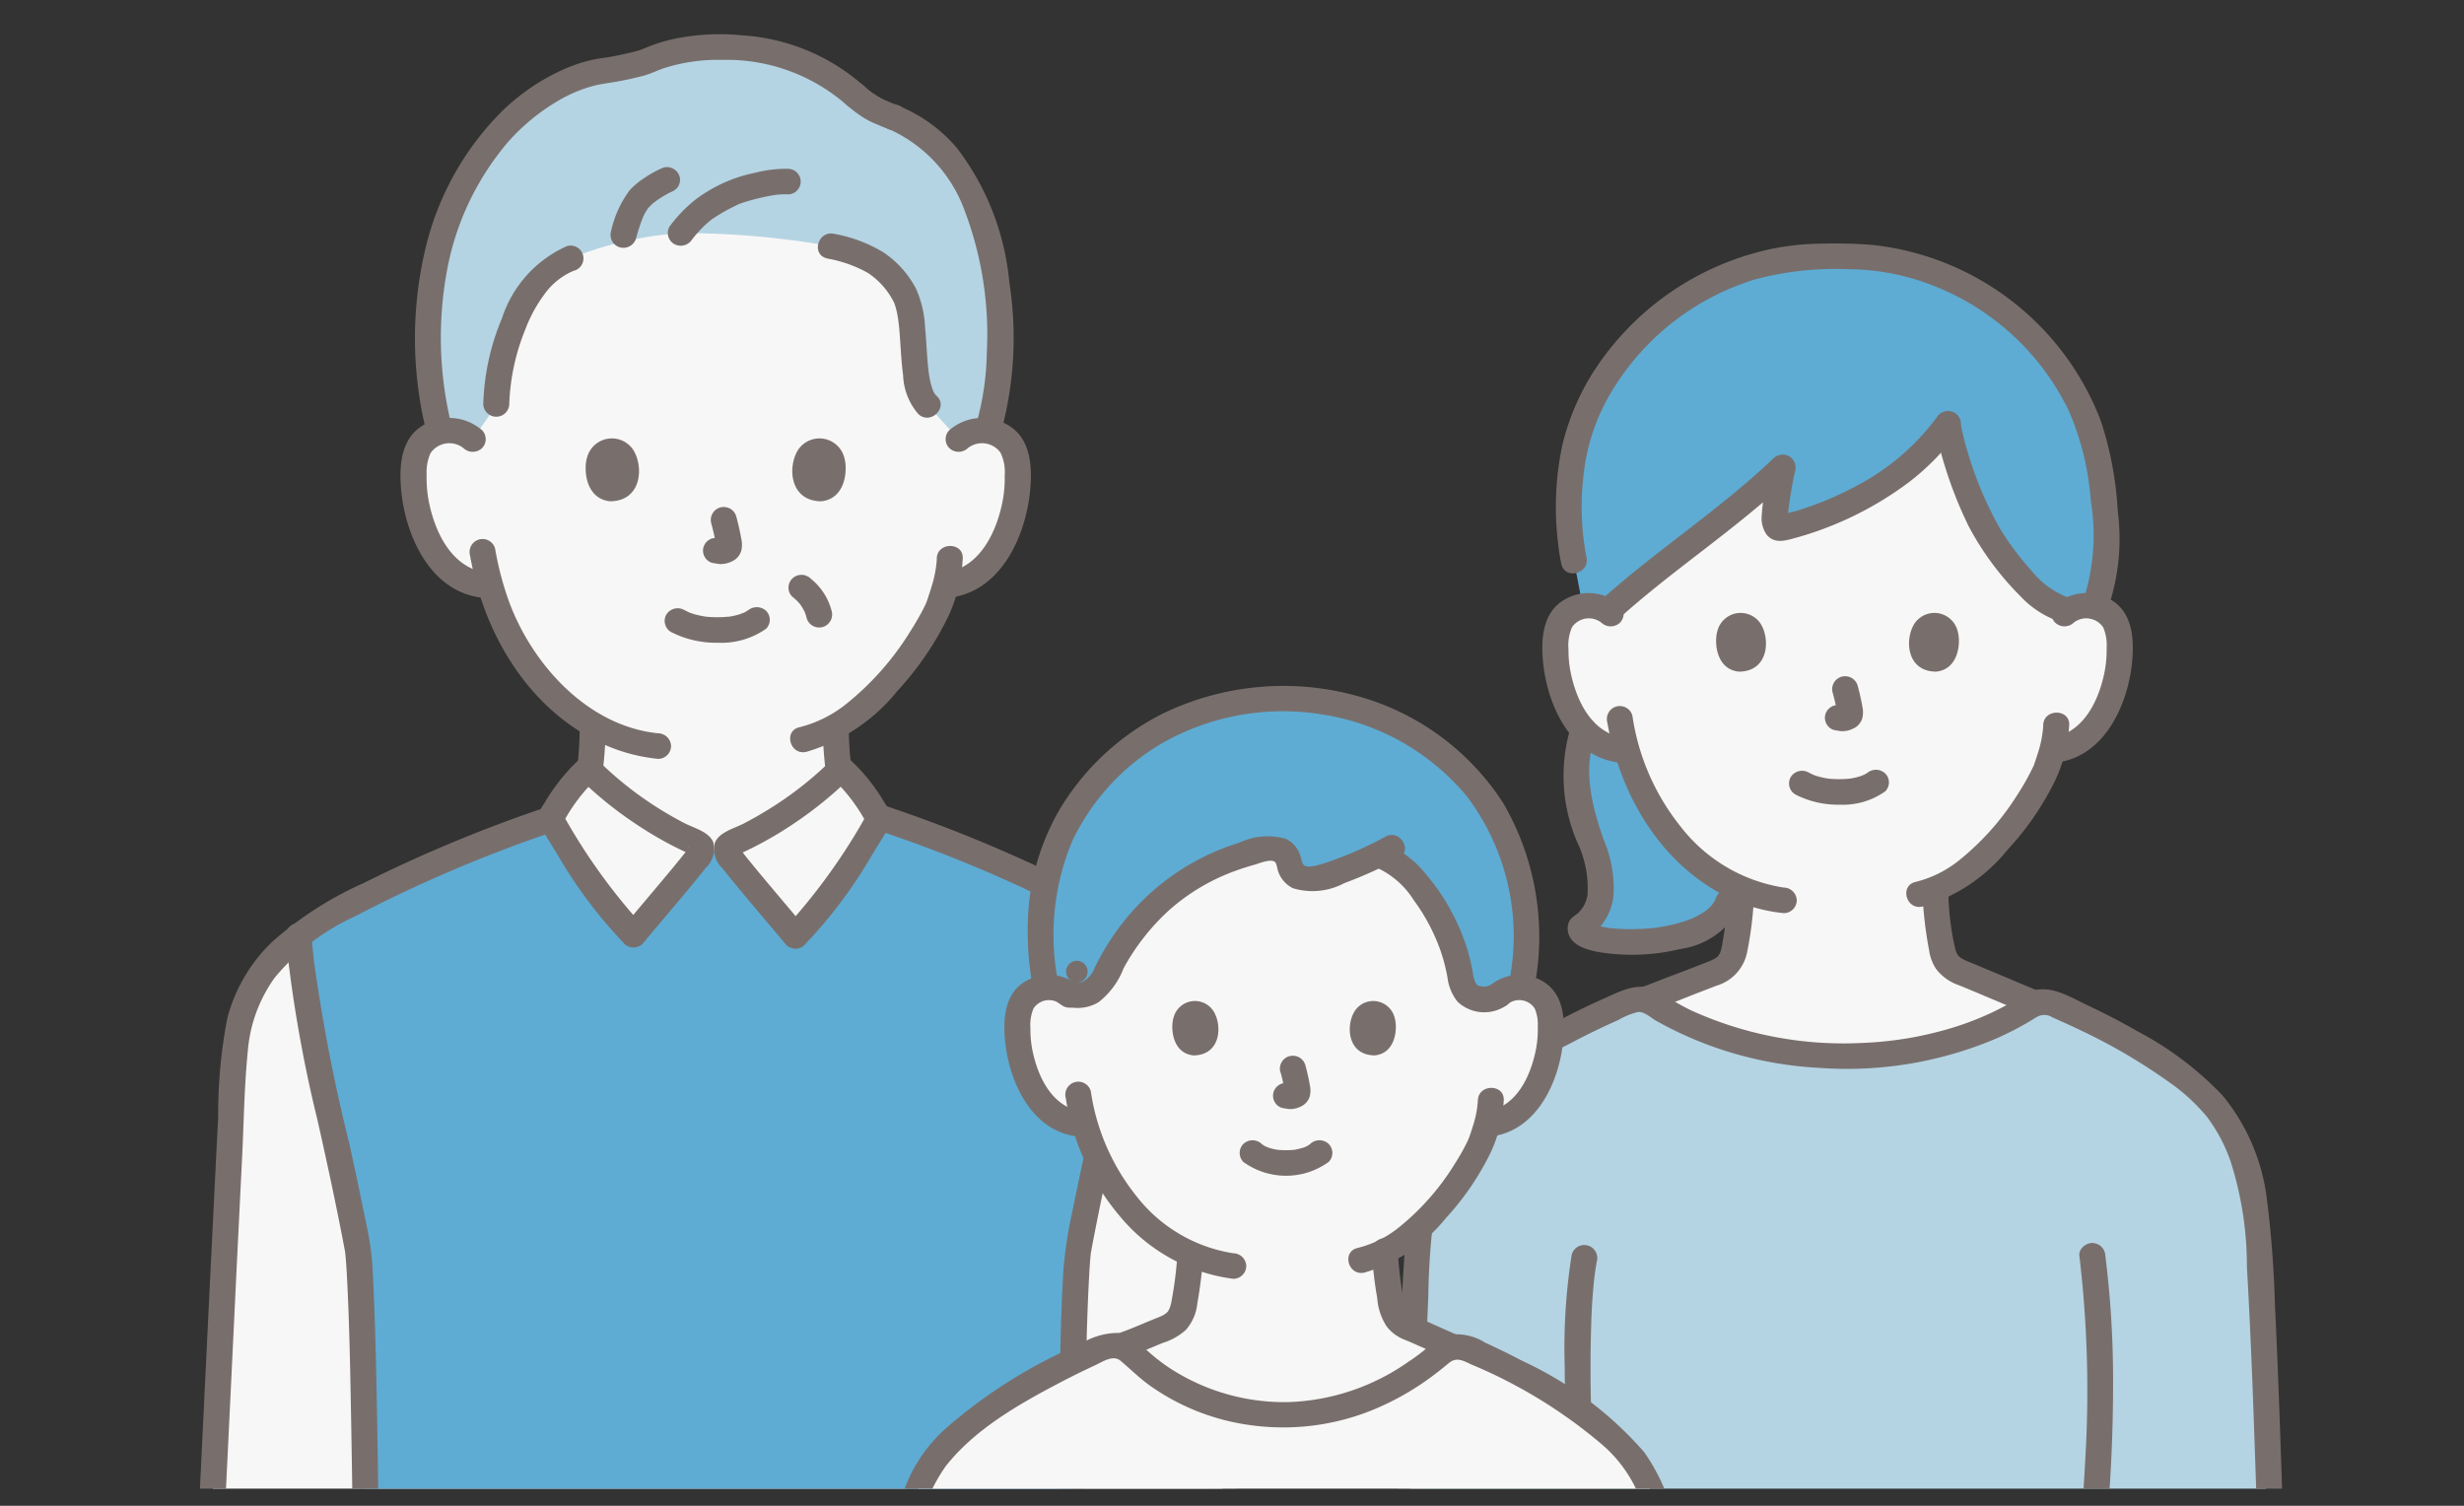 <svg xmlns="http://www.w3.org/2000/svg" xmlns:xlink="http://www.w3.org/1999/xlink" width="144" height="88" viewBox="0 0 144 88">
  <rect x="0" y="0" width="144" height="88" fill="#333333" stroke="none"/>
  <defs>
    <clipPath id="clip-path">
      <rect id="長方形_3" data-name="長方形 3" width="144" height="88" transform="translate(878 498)" fill="#fff" stroke="#707070" stroke-width="1"/>
    </clipPath>
    <clipPath id="clip-path-2">
      <rect id="長方形_1" data-name="長方形 1" width="123" height="85" fill="#fff"/>
    </clipPath>
  </defs>
  <g id="マスクグループ_1" data-name="マスクグループ 1" transform="translate(-878 -498)" clip-path="url(#clip-path)">
    <g id="_1847_color_1" data-name="1847_color 1" transform="translate(889 500)" clip-path="url(#clip-path-2)">
      <path id="パス_1" data-name="パス 1" d="M109.648,33.866a2,2,0,0,1,1.581-.455,1.867,1.867,0,0,1,1.341.877,2.53,2.53,0,0,1,.276,1.043,7.648,7.648,0,0,1-.805,4.119,4.958,4.958,0,0,1-1.3,1.676,3.356,3.356,0,0,1-1.549.686l-.264.04c-.128.469-.271.862-.341,1.071-.466,1.245-3.153,5.662-6.486,7.036a17.12,17.12,0,0,0,.278,2.8c.158.887.108,1.679,1.362,2.124.083.029,4.032,1.693,4.159,1.744,0,0-1.138,7.022-11.268,7.022S85.2,56.39,85.2,56.39c.242-.081,3.836-1.476,3.919-1.506,1.254-.445,1.2-1.237,1.363-2.124a17.243,17.243,0,0,0,.278-2.784A11.347,11.347,0,0,1,86.654,46.8a13.131,13.131,0,0,1-2.562-4.916l-.5-.076a3.352,3.352,0,0,1-1.549-.686,4.95,4.95,0,0,1-1.3-1.676,7.658,7.658,0,0,1-.806-4.119,2.56,2.56,0,0,1,.276-1.043,1.866,1.866,0,0,1,1.341-.877,2,2,0,0,1,1.581.455S82.985,22.171,96.069,22.3c14.069.138,13.579,11.566,13.579,11.566Z" fill="#f8f7f7"/>
      <path id="パス_2" data-name="パス 2" d="M81.113,43.415a6.63,6.63,0,0,1,.427-2.762,4.005,4.005,0,0,0,.5.472,3.36,3.36,0,0,0,1.549.686l.506.076A13.119,13.119,0,0,0,86.653,46.8a11.85,11.85,0,0,0,3.431,2.848c.663,4.12-9.232,3.864-8.686,2.5A2.978,2.978,0,0,0,82.462,48.8c-.3-1.223-.861-2.427-1.121-3.656A10.715,10.715,0,0,1,81.113,43.415Z" fill="#5eacd4"/>
      <path id="パス_3" data-name="パス 3" d="M111.838,26.333c-.1-.7-.207-1.322-.312-1.828-1.374-6.624-8.16-11.882-15.276-11.5-7.117-.384-13.9,4.874-15.277,11.5a18.519,18.519,0,0,0,.011,6.269l.512,2.648a.369.369,0,0,1,.055-.011,2.01,2.01,0,0,1,1.4.32c2.568-2.351,7.748-6.039,10.231-8.422-.2,1.408-.925,3.8-.016,3.557,3.8-.982,7.437-2.962,9.637-6.051a32.111,32.111,0,0,0,1.794,5.365c.819,1.567,3.2,5.2,5.287,5.512a2,2,0,0,1,1.341-.281,1.72,1.72,0,0,1,.2.04c.842-1.936.715-4.882.411-7.118Z" fill="#5eacd4"/>
      <path id="パス_4" data-name="パス 4" d="M71.206,99.084c.282-8.132.115-19.031.626-27.539a26.56,26.56,0,0,1,.648-5.081,17.183,17.183,0,0,1,1.275-2.875,12.949,12.949,0,0,1,4.216-3.835,40.381,40.381,0,0,1,6.275-3.246,1.375,1.375,0,0,1,1.291.109c5.673,3.716,15.452,4.465,22.16.143a1.4,1.4,0,0,1,1.308-.089,39.21,39.21,0,0,1,5.9,3.083,12.958,12.958,0,0,1,4.216,3.835,17.164,17.164,0,0,1,1.275,2.875,26.565,26.565,0,0,1,.648,5.081c.505,8.4.349,19.5.616,27.6" fill="#b5d4e3"/>
      <path id="パス_5" data-name="パス 5" d="M90,50A22.264,22.264,0,0,1,89.682,53a4.694,4.694,0,0,1-.092.477c-.017.065-.037.129-.059.192-.049.138-.015.031,0,.005-.021.04-.043.078-.066.117-.012.021-.081.112,0,.016-.023.028-.049.054-.074.08-.093.093-.031.046-.122.1a2.075,2.075,0,0,1-.355.179c-.89.359-1.792.693-2.688,1.037-.405.156-.809.323-1.221.464a.748.748,0,1,0,.4,1.44c.985-.338,1.949-.745,2.92-1.12l1-.385A2.559,2.559,0,0,0,91.1,53.67,21.222,21.222,0,0,0,91.521,50,.761.761,0,0,0,90,50Z" fill="#786f6d"/>
      <path id="パス_6" data-name="パス 6" d="M101.341,50a23.728,23.728,0,0,0,.4,3.544,2.622,2.622,0,0,0,.41,1.086,2.81,2.81,0,0,0,1.337.95c.042.017.086.036.129.051-.2-.072-.06-.025.07.029l.731.306,1.868.785c.471.2.94.4,1.413.592a.748.748,0,1,0,.4-1.44c.367.15-.052-.022-.147-.062l-.676-.284-1.746-.734q-.69-.29-1.38-.578a3.085,3.085,0,0,1-.566-.269.651.651,0,0,1-.2-.217c-.022-.037-.087-.184-.042-.069a2.028,2.028,0,0,1-.081-.264,15.874,15.874,0,0,1-.4-3.426.761.761,0,0,0-1.52,0Z" fill="#786f6d"/>
      <path id="パス_7" data-name="パス 7" d="M71.965,98.242c.28-8.144.133-16.3.507-24.439a42.45,42.45,0,0,1,.546-6.29,9.72,9.72,0,0,1,2.762-5.184,23.281,23.281,0,0,1,5-3.357c.919-.491,1.859-.942,2.811-1.367a4.249,4.249,0,0,1,1.131-.46c.364-.04.734.315,1.028.489a21.7,21.7,0,0,0,9.54,2.771,22.287,22.287,0,0,0,10.413-1.729,18.558,18.558,0,0,0,2.277-1.208.878.878,0,0,1,.972-.008q.751.33,1.493.681a33.781,33.781,0,0,1,5.436,3.183,10.914,10.914,0,0,1,2.1,1.95,9.546,9.546,0,0,1,1.375,2.586,20.18,20.18,0,0,1,.957,6.181c.471,8.151.574,16.317.993,24.47q.077,1.479.168,2.958c.06.955,1.579.962,1.52,0-.525-8.415-.63-16.847-1.046-25.266a62.48,62.48,0,0,0-.489-6.294,11.761,11.761,0,0,0-2.57-5.889,19.194,19.194,0,0,0-5.013-3.773c-.929-.537-1.885-1.029-2.857-1.487-.923-.434-2.008-1.132-3.069-.9a4.358,4.358,0,0,0-1.239.627q-.607.355-1.243.659a17.281,17.281,0,0,1-2.447.941,20.8,20.8,0,0,1-5.206.864,21.481,21.481,0,0,1-9.929-1.879c-.705-.332-1.349-.742-2.023-1.128-1.061-.607-2.047-.069-3.042.375A38.891,38.891,0,0,0,77.148,59.4a12.271,12.271,0,0,0-4.331,4.315,12.907,12.907,0,0,0-1.173,2.978,23.679,23.679,0,0,0-.474,3.394c-.333,4.194-.4,8.413-.465,12.618-.066,4.24-.083,8.481-.179,12.721q-.032,1.411-.08,2.821c-.033.962,1.487.96,1.52,0Z" fill="#786f6d"/>
      <path id="パス_8" data-name="パス 8" d="M80.853,71.324a34.793,34.793,0,0,0-.411,6.478c.015,2.5.142,5.009.348,7.505.1,1.182.214,2.363.363,3.54a.777.777,0,0,0,.76.747c.371,0,.811-.344.76-.747a82.636,82.636,0,0,1-.662-13.962c.025-.578.062-1.155.116-1.731s.1-.9.193-1.434a.759.759,0,0,0-1.465-.4Z" fill="#786f6d"/>
      <path id="パス_9" data-name="パス 9" d="M110.521,71.385a66.878,66.878,0,0,1,.341,11.972q-.14,2.745-.43,5.479a20.5,20.5,0,0,0-.255,4.04c.193,2.1.563,4.18.819,6.271a.777.777,0,0,0,.76.747.758.758,0,0,0,.76-.747c-.232-1.893-.541-3.777-.757-5.671a12.351,12.351,0,0,1-.117-1.882c.029-.686.158-1.376.234-2.058a93.05,93.05,0,0,0,.615-11.305,58.236,58.236,0,0,0-.451-6.845.778.778,0,0,0-.76-.747C110.91,70.639,110.468,70.982,110.521,71.385Z" fill="#786f6d"/>
      <path id="パス_10" data-name="パス 10" d="M81.716,30.576a15.765,15.765,0,0,1-.13-5.138,11.859,11.859,0,0,1,1.742-4.785,14.829,14.829,0,0,1,8.3-6.34,18.243,18.243,0,0,1,5.42-.579,13.805,13.805,0,0,1,5.222,1.075A14.743,14.743,0,0,1,109.9,22a16.1,16.1,0,0,1,1.291,5.282,12.309,12.309,0,0,1-.494,5.966.75.75,0,0,0,.531.919.781.781,0,0,0,.934-.521,12.582,12.582,0,0,0,.6-5.8,20.147,20.147,0,0,0-.992-5.263A16.12,16.12,0,0,0,98.414,12.314a27.6,27.6,0,0,0-2.967-.074,15.185,15.185,0,0,0-3.018.327,16.427,16.427,0,0,0-9.7,6.285A14.1,14.1,0,0,0,80.3,24.04a17.34,17.34,0,0,0-.242,5.706,10.7,10.7,0,0,0,.194,1.227c.215.937,1.68.54,1.465-.4Z" fill="#786f6d"/>
      <path id="パス_11" data-name="パス 11" d="M102.132,23.234a24.468,24.468,0,0,0,1.909,5.5,17.184,17.184,0,0,0,3.057,4.132,5.592,5.592,0,0,0,2.416,1.511.748.748,0,0,0,.4-1.44,5.06,5.06,0,0,1-2.19-1.584,16.547,16.547,0,0,1-1.853-2.483,21.473,21.473,0,0,1-2.279-6.035.76.76,0,0,0-1.465.4Z" fill="#786f6d"/>
      <path id="パス_12" data-name="パス 12" d="M102.19,22.384a13.713,13.713,0,0,1-4.652,3.986,18.729,18.729,0,0,1-2.9,1.274q-.384.132-.773.25a7.383,7.383,0,0,0-.841.237c-.126.056-.007-.005.04.006a.794.794,0,0,1,.17.043.8.8,0,0,1,.243.208c-.058-.066.022,0,0,.007-.079.029.1.045.007-.006-.017-.009,0-.116-.005-.016,0,.082,0-.168,0-.208a23.159,23.159,0,0,1,.436-2.656.775.775,0,0,0-.349-.843.787.787,0,0,0-.921.117c-3.179,3.04-6.937,5.431-10.193,8.388-.72.654.357,1.708,1.074,1.056,3.255-2.956,7.014-5.348,10.193-8.388l-1.27-.727c-.148.991-.438,1.972-.487,2.976a1.663,1.663,0,0,0,.287,1.162c.4.48.935.391,1.48.241a19.889,19.889,0,0,0,6.837-3.314,14.186,14.186,0,0,0,2.931-3.038.747.747,0,0,0-.272-1.022.784.784,0,0,0-1.04.268Z" fill="#786f6d"/>
      <path id="パス_13" data-name="パス 13" d="M80.809,40.455a9.829,9.829,0,0,0,.347,6.718,6.243,6.243,0,0,1,.62,3.123,1.815,1.815,0,0,1-.538,1.052c-.224.195-.474.294-.572.6a1,1,0,0,0-.048.331c.034,1.153,1.644,1.36,2.517,1.455a12.042,12.042,0,0,0,4.094-.279,4.618,4.618,0,0,0,3.509-2.548.752.752,0,0,0-.531-.919.777.777,0,0,0-.935.521c-.045.123.06-.088-.025.061-.034.059-.063.119-.1.176-.021.033-.168.223-.053.086-.051.061-.1.12-.161.177s-.1.1-.157.145c-.037.033-.185.143-.068.058a4.173,4.173,0,0,1-.415.262,5,5,0,0,1-.464.226c.119-.051-.082.031-.117.044q-.137.051-.276.1a8.949,8.949,0,0,1-1.062.271,7.7,7.7,0,0,1-1.023.141q-.561.048-1.125.045c-.333,0-.666-.016-1-.049l-.22-.024c.187.023-.023,0-.066-.011-.144-.025-.288-.051-.43-.086-.123-.03-.241-.074-.362-.107-.151-.04.131.086-.022-.01a.9.9,0,0,0-.122-.067c-.144-.06.083.073.033.026-.111-.1.075.119.037.055a.45.45,0,0,1,.048.153c0,.028-.037.286.006.166l-.349.446A3.266,3.266,0,0,0,83.3,50.285a7.222,7.222,0,0,0-.586-3.229c-.7-2.025-1.234-4.125-.444-6.2a.752.752,0,0,0-.531-.918.778.778,0,0,0-.935.521Z" fill="#786f6d"/>
      <path id="パス_14" data-name="パス 14" d="M110.185,34.394a1.189,1.189,0,0,1,1.729.271,2.6,2.6,0,0,1,.2,1.211A6.626,6.626,0,0,1,112,37.238c-.317,1.619-1.18,3.534-3.009,3.853a.752.752,0,0,0-.531.919.779.779,0,0,0,.935.521c2.669-.465,3.952-3.4,4.2-5.771.125-1.2.088-2.689-.944-3.513a2.789,2.789,0,0,0-3.538.089.743.743,0,0,0,0,1.056.785.785,0,0,0,1.074,0Z" fill="#786f6d"/>
      <path id="パス_15" data-name="パス 15" d="M108.413,40.366A6.413,6.413,0,0,1,108.1,42c-.058.193-.123.383-.188.574-.021.063-.045.125-.065.187-.047.144.017-.032,0-.007a13.321,13.321,0,0,1-.882,1.587,15.436,15.436,0,0,1-3.452,3.921,6.6,6.6,0,0,1-2.563,1.279c-.952.217-.55,1.658.4,1.44a10,10,0,0,0,4.974-3.317,16.8,16.8,0,0,0,2.793-4.073,8.687,8.687,0,0,0,.811-3.223c.036-.961-1.484-.96-1.52,0Z" fill="#786f6d"/>
      <path id="パス_16" data-name="パス 16" d="M83.669,33.338a2.79,2.79,0,0,0-3.538-.089c-1.032.824-1.07,2.313-.945,3.512.248,2.374,1.53,5.306,4.2,5.771a.783.783,0,0,0,.935-.521.751.751,0,0,0-.531-.919c-1.829-.319-2.692-2.235-3.01-3.853a6.554,6.554,0,0,1-.115-1.294,2.691,2.691,0,0,1,.2-1.279,1.189,1.189,0,0,1,1.729-.271.79.79,0,0,0,1.074,0,.744.744,0,0,0,0-1.056Z" fill="#786f6d"/>
      <path id="パス_17" data-name="パス 17" d="M82.934,40.222c.727,4.112,3,8.137,6.871,10.129a9.614,9.614,0,0,0,3.441,1.014.758.758,0,0,0,.76-.747.77.77,0,0,0-.76-.747,9.469,9.469,0,0,1-6.055-3.6,13.475,13.475,0,0,1-2.792-6.45.759.759,0,0,0-1.465.4Z" fill="#786f6d"/>
      <path id="パス_18" data-name="パス 18" d="M93.927,44.434a5.477,5.477,0,0,0,2.6.594,4.3,4.3,0,0,0,2.644-.775.739.739,0,0,0,0-1.056.793.793,0,0,0-1.075,0c.236-.18.074-.057.013-.018s-.1.062-.158.09c-.071.037-.246.077-.035.023-.073.019-.145.055-.218.078a4.142,4.142,0,0,1-.609.137c.113-.018.039-.005-.032,0s-.12.011-.179.015c-.144.009-.289.013-.433.012s-.259-.005-.388-.014c-.059,0-.118-.009-.177-.015-.026,0-.243-.04-.06-.006a5.737,5.737,0,0,1-.569-.124c-.08-.023-.157-.052-.236-.078-.186-.062.135.066-.032-.012q-.146-.068-.289-.142a.781.781,0,0,0-1.04.268.751.751,0,0,0,.272,1.022Z" fill="#786f6d"/>
      <path id="パス_19" data-name="パス 19" d="M96.1,38.467a11.592,11.592,0,0,1,.282,1.267l-.027-.2a.753.753,0,0,1,0,.175l.027-.2a.4.4,0,0,1-.02.079l.077-.178a.327.327,0,0,1-.028.051l.119-.151a.27.27,0,0,1-.042.041l.154-.117a.855.855,0,0,1-.1.053l.181-.075a.772.772,0,0,1-.172.049l.2-.027a.721.721,0,0,1-.161,0l.2.027c-.061-.008-.121-.023-.182-.031a.587.587,0,0,0-.3-.013.57.57,0,0,0-.282.089.762.762,0,0,0-.349.446.744.744,0,0,0,.077.575.726.726,0,0,0,.454.343c.148.02.291.056.441.063a1.447,1.447,0,0,0,.66-.156.962.962,0,0,0,.534-.629,1.509,1.509,0,0,0-.006-.667c-.07-.408-.166-.813-.273-1.214a.771.771,0,0,0-.349-.446.787.787,0,0,0-.585-.075A.759.759,0,0,0,96.1,38.467Z" fill="#786f6d"/>
      <path id="パス_20" data-name="パス 20" d="M89.374,34.852c-.215.688-.075,2.27,1.251,2.4,1.752-.01,1.845-1.923,1.255-2.823A1.4,1.4,0,0,0,89.374,34.852Z" fill="#786f6d"/>
      <path id="パス_21" data-name="パス 21" d="M103.4,34.852c.215.688.075,2.27-1.251,2.4-1.752-.01-1.845-1.923-1.255-2.823A1.4,1.4,0,0,1,103.4,34.852Z" fill="#786f6d"/>
      <path id="パス_22" data-name="パス 22" d="M41.145,47.4c-.238-.1-1.12-.445-1.225-.483-1.588-.563-1.525-1.567-1.726-2.69a21.61,21.61,0,0,1-.354-3.773,17.207,17.207,0,0,0,6.045-7.088c.075-.224.228-.646.364-1.146l.284-.043a3.593,3.593,0,0,0,1.658-.735,5.3,5.3,0,0,0,1.391-1.795,8.2,8.2,0,0,0,.863-4.41,2.739,2.739,0,0,0-.3-1.117,2,2,0,0,0-1.436-.939,2.141,2.141,0,0,0-1.693.487s2.93-14.227-14.8-14.227c-16.18,0-13.6,14.227-13.6,14.227a2.139,2.139,0,0,0-1.693-.487,2,2,0,0,0-1.436.939,2.733,2.733,0,0,0-.3,1.117,8.2,8.2,0,0,0,.863,4.41,5.3,5.3,0,0,0,1.391,1.795,3.6,3.6,0,0,0,1.658.735l.541.082A14.065,14.065,0,0,0,20.4,37.518a13.025,13.025,0,0,0,3.239,2.8,21.58,21.58,0,0,1-.354,3.9c-.2,1.123-.137,2.126-1.726,2.69a9.563,9.563,0,0,0-.959.39c-.507.3-.225,7.081,9.2,7.081S41.145,47.4,41.145,47.4Z" fill="#f8f7f7"/>
      <path id="パス_23" data-name="パス 23" d="M16.629,23.665a2.139,2.139,0,0,0-1.693-.487,2.083,2.083,0,0,0-.259.055c-1.354-5.864-.7-10.977,1.978-15.441C18.4,4.888,21.52,2.442,24.483,2.1a15.221,15.221,0,0,0,2.325-.531c3.515-1.61,9.309-.831,12.165,2l-.019-.026a5.832,5.832,0,0,0,1.354.934c.18.08.771.353.963.4C44.131,6.036,45.9,8.7,46.8,12.233a22.45,22.45,0,0,1,.013,10.676l-.106.267a2.141,2.141,0,0,0-1.68.488L43.2,21.674c-1.225-1.083-.451-4.9-1.362-6.494-1.088-1.9-1.973-2.216-4.295-2.792a49.4,49.4,0,0,0-8.753-.765,21.1,21.1,0,0,0-6.472,1.485c-3.139,1.165-4.214,6.179-4.238,8.477l-1.449,2.08Z" fill="#b5d4e3"/>
      <path id="パス_24" data-name="パス 24" d="M.761,99.008c.634-12.8,1.269-26.367,1.9-38.759a9.21,9.21,0,0,1,3.784-7.555,14.861,14.861,0,0,1,2.177-1.4A76.989,76.989,0,0,1,21.1,45.9a10.4,10.4,0,0,1,2.2-2.971A21.2,21.2,0,0,0,29.42,47.12c.127.056.267.125.308.256a.475.475,0,0,1-.071.34h2.227a.476.476,0,0,1-.071-.34c.041-.131.182-.2.308-.256a21.2,21.2,0,0,0,6.113-4.188,10.292,10.292,0,0,1,2.131,2.831,77.4,77.4,0,0,1,12.9,5.534,14.886,14.886,0,0,1,2.177,1.4,9.211,9.211,0,0,1,3.784,7.555c.636,12.446,1.274,25.959,1.911,38.81" fill="#f8f7f7"/>
      <path id="パス_25" data-name="パス 25" d="M22.877,40.734a20.343,20.343,0,0,1-.2,2.548,18.591,18.591,0,0,1-.319,1.872c-.014.056-.03.113-.047.168-.005.016-.066.189-.033.105s-.041.083-.049.1a1.818,1.818,0,0,1-.11.179c.06-.085-.012.015-.043.047s-.09.092-.139.134a1.808,1.808,0,0,1-.321.2c-.443.227-.936.385-1.4.577a.744.744,0,0,0-.272,1.022.788.788,0,0,0,1.04.268c.067-.028.117-.049.02-.008l.2-.084c.133-.055.267-.11.4-.163a6.731,6.731,0,0,0,.9-.389,2.763,2.763,0,0,0,1.278-1.619,13.972,13.972,0,0,0,.347-1.944,23.416,23.416,0,0,0,.267-3.007.761.761,0,0,0-1.52,0Z" fill="#786f6d"/>
      <path id="パス_26" data-name="パス 26" d="M37.083,40.734a23.454,23.454,0,0,0,.292,3.174,10.114,10.114,0,0,0,.376,1.941,2.793,2.793,0,0,0,1.482,1.588c.269.125.553.221.83.329l.443.173.209.083c.186.073-.044-.02.047.019a.793.793,0,0,0,1.04-.268.745.745,0,0,0-.272-1.022c-.464-.2-.937-.375-1.406-.558a1.833,1.833,0,0,1-.69-.414c-.012-.013-.131-.155-.084-.092s-.065-.108-.078-.131a1.708,1.708,0,0,1-.078-.155c.061.14-.017-.069-.021-.08a12.446,12.446,0,0,1-.331-1.81,20.573,20.573,0,0,1-.238-2.777.761.761,0,0,0-1.52,0Z" fill="#786f6d"/>
      <path id="パス_27" data-name="パス 27" d="M10.375,99.175c.044-1.488.056-3.053.056-4.934,0-2.127-.148-21.272-.542-23.352C8.225,62.1,6.948,58.774,6.449,52.694a14.862,14.862,0,0,1,2.177-1.4A76.959,76.959,0,0,1,21.1,45.9a10.409,10.409,0,0,1,2.2-2.971A21.2,21.2,0,0,0,29.42,47.12c.127.056.267.125.308.256a.476.476,0,0,1-.071.34h2.227a.476.476,0,0,1-.071-.34c.041-.131.182-.2.308-.256a21.2,21.2,0,0,0,6.113-4.188,10.292,10.292,0,0,1,2.131,2.83,77.389,77.389,0,0,1,12.9,5.535,14.8,14.8,0,0,1,2.213,1.425c-.5,6.062-1.777,9.394-3.438,18.167-.394,2.081-.542,21.225-.542,23.352,0,1.921.012,3.512.059,5.028Z" fill="#5eacd4"/>
      <path id="パス_28" data-name="パス 28" d="M54.716,52.694a71.9,71.9,0,0,1-1.7,9.868c-.468,2.075-.928,4.152-1.345,6.237a24.885,24.885,0,0,0-.512,3.277c-.153,2.353-.189,4.714-.239,7.07q-.094,4.448-.137,8.9c-.022,1.971-.042,3.942-.048,5.914,0,.1,0,.19,0,.286a.761.761,0,0,0,1.52,0c0-1.739.021-3.478.039-5.217q.045-4.395.125-8.789c.049-2.518.093-5.038.226-7.553.02-.377.042-.755.074-1.131.011-.132.025-.263.039-.394.021-.2-.029.138,0,.024.03-.131.048-.265.074-.4.427-2.237.9-4.464,1.4-6.686A90.216,90.216,0,0,0,56.11,54.021q.071-.663.125-1.327a.759.759,0,0,0-.76-.747.769.769,0,0,0-.76.747Z" fill="#786f6d"/>
      <path id="パス_29" data-name="パス 29" d="M21.6,44.949a83.6,83.6,0,0,0-11.346,4.657A20.815,20.815,0,0,0,4.9,53.048a9.517,9.517,0,0,0-2.619,4.473,29.446,29.446,0,0,0-.53,5.731q-.169,3.352-.334,6.7-.338,6.86-.668,13.72Q.378,91.342,0,99.009c-.047.961,1.472.958,1.519,0Q2.185,85.59,2.827,72.171q.162-3.3.327-6.606c.1-2.056.124-4.136.334-6.185a8.484,8.484,0,0,1,1.576-4.255,13.188,13.188,0,0,1,4.662-3.563A81.929,81.929,0,0,1,22,46.39c.922-.306.526-1.749-.4-1.44Z" fill="#786f6d"/>
      <path id="パス_30" data-name="パス 30" d="M39.885,46.389a80.71,80.71,0,0,1,10.75,4.39,21.432,21.432,0,0,1,5,3.059,8.188,8.188,0,0,1,2.484,3.979,26.59,26.59,0,0,1,.5,5.437q.165,3.245.33,6.49.339,6.7.675,13.4.378,7.547.752,15.095c.047.957,1.567.962,1.52,0Q61.214,84.523,60.52,70.8q-.172-3.4-.345-6.8a43.734,43.734,0,0,0-.435-5.875,9.459,9.459,0,0,0-2.162-4.457,16.141,16.141,0,0,0-4.948-3.558,84.116,84.116,0,0,0-12.342-5.168c-.928-.309-1.327,1.134-.4,1.44Z" fill="#786f6d"/>
      <path id="パス_31" data-name="パス 31" d="M5.687,52.694A78.618,78.618,0,0,0,7.556,63.469c.526,2.333,1.031,4.67,1.484,7.018.041.215.081.43.123.645s-.012-.133,0-.013c.013.138.03.276.042.415.035.408.058.817.079,1.225.141,2.73.186,5.467.236,8.2q.084,4.6.123,9.2c.022,2.427.044,4.854.009,7.281q-.012.868-.037,1.735c-.028.961,1.492.96,1.52,0,.078-2.7.059-5.4.036-8.1q-.037-4.456-.11-8.912c-.048-2.879-.1-5.759-.221-8.636-.035-.8-.059-1.609-.157-2.406-.116-.941-.338-1.872-.527-2.8Q9.8,66.555,9.407,64.8A101.149,101.149,0,0,1,7.343,54.121q-.078-.712-.136-1.426a.773.773,0,0,0-.76-.747.759.759,0,0,0-.76.747Z" fill="#786f6d"/>
      <path id="パス_32" data-name="パス 32" d="M35.478,52.7a34.8,34.8,0,0,0,4.887-6.823,10.712,10.712,0,0,0-2.216-2.943,22.04,22.04,0,0,1-6.358,4.356c-.132.059-.278.13-.321.266a.494.494,0,0,0,.073.353,20.2,20.2,0,0,0,1.315,1.669c.895,1.076,2.018,2.395,2.619,3.122Z" fill="#f8f7f7"/>
      <path id="パス_33" data-name="パス 33" d="M26.024,52.623a34.524,34.524,0,0,1-4.85-6.771,10.625,10.625,0,0,1,2.2-2.92,21.871,21.871,0,0,0,6.309,4.323c.131.058.276.129.318.264a.491.491,0,0,1-.073.35,20.068,20.068,0,0,1-1.3,1.656c-.888,1.068-2,2.377-2.6,3.1Z" fill="#f8f7f7"/>
      <path id="パス_34" data-name="パス 34" d="M36.014,53.226a27.518,27.518,0,0,0,3.948-5.259c.28-.453.557-.907.837-1.36.178-.288.4-.574.3-.931a3.35,3.35,0,0,0-.388-.736A11.137,11.137,0,0,0,38.686,42.4a.783.783,0,0,0-1.074,0,20.714,20.714,0,0,1-3.277,2.637q-.908.59-1.871,1.092c-.555.288-1.445.5-1.688,1.133a1.513,1.513,0,0,0,.449,1.486c.421.54.859,1.067,1.3,1.592.8.963,1.619,1.915,2.418,2.881a.774.774,0,0,0,1.074,0,.754.754,0,0,0,0-1.056c-.689-.833-1.391-1.655-2.086-2.484-.389-.464-.778-.929-1.159-1.4-.133-.164-.267-.328-.393-.5a1.891,1.891,0,0,1-.114-.158c-.042-.071-.031-.1-.033-.078l-.1.377q-.123.1.048,0l.234-.106q.236-.109.469-.225.417-.206.823-.431.9-.494,1.745-1.069a22.655,22.655,0,0,0,3.24-2.642H37.611a10.317,10.317,0,0,1,2.1,2.792V45.5A34.859,34.859,0,0,1,34.94,52.17C34.249,52.851,35.323,53.908,36.014,53.226Z" fill="#786f6d"/>
      <path id="パス_35" data-name="パス 35" d="M26.561,52.095a34.6,34.6,0,0,1-4.731-6.62v.754a10.246,10.246,0,0,1,2.08-2.769H22.836a22.482,22.482,0,0,0,3.217,2.623q.828.56,1.7,1.046.411.227.832.436.236.117.474.227l.236.107q.172.1.046,0l-.1-.377c.035-.036.04-.036.016,0s-.031.05-.048.074c-.033.055-.075.106-.113.157-.125.168-.257.33-.389.492-.37.456-.747.906-1.124,1.356-.7.833-1.4,1.66-2.1,2.5a.759.759,0,0,0,0,1.056.775.775,0,0,0,1.074,0c.805-.973,1.626-1.932,2.435-2.9.424-.508.847-1.018,1.253-1.539a1.506,1.506,0,0,0,.446-1.48c-.243-.631-1.14-.848-1.7-1.137q-.911-.474-1.772-1.031A20.587,20.587,0,0,1,23.91,42.4a.783.783,0,0,0-1.074,0,11.088,11.088,0,0,0-2.03,2.555,2.409,2.409,0,0,0-.378.794,1.246,1.246,0,0,0,.31.83c.29.468.577.939.866,1.407a27.057,27.057,0,0,0,3.882,5.161c.691.681,1.766-.374,1.074-1.056Z" fill="#786f6d"/>
      <path id="パス_36" data-name="パス 36" d="M45.559,24.193a1.334,1.334,0,0,1,1.906.253,2.577,2.577,0,0,1,.251,1.336,7.157,7.157,0,0,1-.11,1.441c-.33,1.768-1.274,3.885-3.274,4.23a.751.751,0,0,0-.531.918.779.779,0,0,0,.934.521c2.841-.49,4.2-3.629,4.46-6.152.125-1.238.1-2.806-.958-3.669a2.934,2.934,0,0,0-3.753.065.744.744,0,0,0,0,1.056A.786.786,0,0,0,45.559,24.193Z" fill="#786f6d"/>
      <path id="パス_37" data-name="パス 37" d="M43.752,30.625a6.816,6.816,0,0,1-.334,1.735c-.063.208-.133.415-.2.621-.023.067-.045.134-.069.2-.01.026-.082.2-.031.079s-.025.053-.039.081c-.03.063-.061.127-.092.19-.068.136-.139.271-.212.4-.172.313-.356.62-.548.923a16.589,16.589,0,0,1-3.749,4.268A7.116,7.116,0,0,1,35.721,40.5c-.952.216-.549,1.657.4,1.44a10.675,10.675,0,0,0,5.323-3.559,17.989,17.989,0,0,0,2.961-4.328,9.176,9.176,0,0,0,.861-3.425c.035-.961-1.485-.96-1.52,0Z" fill="#786f6d"/>
      <path id="パス_38" data-name="パス 38" d="M17.167,23.137a2.934,2.934,0,0,0-3.753-.065c-1.058.864-1.084,2.429-.958,3.669.255,2.523,1.619,5.662,4.46,6.152a.783.783,0,0,0,.934-.522.752.752,0,0,0-.531-.918c-2-.345-2.941-2.462-3.274-4.23a7.064,7.064,0,0,1-.111-1.441,2.779,2.779,0,0,1,.221-1.288,1.328,1.328,0,0,1,1.936-.3.79.79,0,0,0,1.074,0A.744.744,0,0,0,17.167,23.137Z" fill="#786f6d"/>
      <path id="パス_39" data-name="パス 39" d="M16.469,30.457c.776,4.395,3.207,8.7,7.348,10.822a10.207,10.207,0,0,0,3.642,1.07.758.758,0,0,0,.76-.747.771.771,0,0,0-.76-.747c-4.179-.43-7.442-4.13-8.758-7.828a18.4,18.4,0,0,1-.767-2.967.759.759,0,0,0-1.465.4Z" fill="#786f6d"/>
      <path id="パス_40" data-name="パス 40" d="M38.417,4.076a7.194,7.194,0,0,0,.78.62,4.875,4.875,0,0,0,.644.392c.165.082.339.151.509.222a5.492,5.492,0,0,0,.7.268.771.771,0,0,0,.934-.522.758.758,0,0,0-.531-.919,4.1,4.1,0,0,1-.518-.193l.181.075c-.2-.084-.406-.165-.6-.268a5.855,5.855,0,0,1-.766-.5l.154.117c-.143-.11-.283-.225-.414-.348a.78.78,0,0,0-1.074,0,.749.749,0,0,0,0,1.056Z" fill="#786f6d"/>
      <path id="パス_41" data-name="パス 41" d="M18.762,21.634a12.68,12.68,0,0,1,.933-4.369,8.464,8.464,0,0,1,1.212-2.188,4,4,0,0,1,1.611-1.248.748.748,0,1,0-.4-1.44A6.975,6.975,0,0,0,18.336,16.6a13.9,13.9,0,0,0-1.093,5.031.761.761,0,0,0,1.52,0Z" fill="#786f6d"/>
      <path id="パス_42" data-name="パス 42" d="M26.174,11.93a11.244,11.244,0,0,1,.379-1.175c.063-.158-.037.079-.008.014.018-.039.035-.078.053-.117.032-.068.066-.135.1-.2s.078-.136.121-.2c.021-.032.042-.063.065-.094.041-.056.118-.109-.028.033.1-.1.186-.205.293-.3l.088-.073c.092-.075.005,0-.038.028.077-.045.148-.108.222-.158.156-.107.317-.209.481-.3.076-.044.152-.086.23-.125.063-.032.319-.136.053-.031a.828.828,0,0,0,.454-.343.751.751,0,0,0,.077-.575.769.769,0,0,0-.934-.522,5.639,5.639,0,0,0-1.108.6,4.2,4.2,0,0,0-.892.747,6.275,6.275,0,0,0-1.077,2.4.755.755,0,0,0,.531.919A.776.776,0,0,0,26.174,11.93Z" fill="#786f6d"/>
      <path id="パス_43" data-name="パス 43" d="M29.444,12a6.862,6.862,0,0,1,.606-.694q.166-.166.344-.32c.052-.045.105-.088.159-.131a.684.684,0,0,1,.073-.055,11.192,11.192,0,0,1,1.542-.865c.122-.062-.1.036-.006,0,.049-.017.1-.037.147-.054.112-.04.226-.076.339-.11.278-.084.559-.157.843-.221q.234-.053.47-.1l.211-.036c.032,0,.188-.029.087-.015a4.25,4.25,0,0,1,.788-.039.747.747,0,1,0,0-1.494,7.253,7.253,0,0,0-1.917.23,8.767,8.767,0,0,0-1.729.542,8.931,8.931,0,0,0-1.672.962,8.168,8.168,0,0,0-1.6,1.64.745.745,0,0,0,.273,1.022A.786.786,0,0,0,29.444,12Z" fill="#786f6d"/>
      <path id="パス_44" data-name="パス 44" d="M37.339,13.108a7.543,7.543,0,0,1,2.369.834,4.4,4.4,0,0,1,1.519,1.7c.039.074,0-.009,0-.022.014.033.027.067.039.1.025.071.049.141.07.213a5.012,5.012,0,0,1,.119.514,10.6,10.6,0,0,1,.124,1.08c.062.8.091,1.6.2,2.4a3.66,3.66,0,0,0,.891,2.273c.709.662,1.785-.392,1.074-1.056a1.377,1.377,0,0,1-.123-.127c.093.112-.012-.035-.039-.083-.016-.028-.085-.177-.064-.126s-.047-.14-.061-.185a5.51,5.51,0,0,1-.193-.966c-.1-.835-.116-1.675-.2-2.511a6.156,6.156,0,0,0-.537-2.287,5.8,5.8,0,0,0-1.892-2.107,8.354,8.354,0,0,0-2.889-1.086c-.952-.211-1.359,1.229-.4,1.44Z" fill="#786f6d"/>
      <path id="パス_45" data-name="パス 45" d="M39.51,3.046A11.815,11.815,0,0,0,32.368.065a13.1,13.1,0,0,0-3.89.191,9.516,9.516,0,0,0-1.793.559c-.07.03-.4.148-.162.071-.08.026-.159.052-.24.075-.269.077-.542.139-.815.2-.252.055-.5.107-.758.154-.093.017-.187.03-.279.048-.2.038.189-.021,0,0-.122.014-.243.03-.365.049a8.517,8.517,0,0,0-2.031.6,12.4,12.4,0,0,0-3.709,2.5,16.829,16.829,0,0,0-4.4,7.759,22.722,22.722,0,0,0-.1,10.578.769.769,0,0,0,.934.521.76.76,0,0,0,.531-.919,21.467,21.467,0,0,1-.145-8.757A16.037,16.037,0,0,1,18.69,6.3a12.027,12.027,0,0,1,3.145-2.534A8.226,8.226,0,0,1,23.6,3.04c.5-.138,1.01-.19,1.519-.284s1.007-.2,1.5-.333c.439-.121.819-.32,1.247-.459A10.409,10.409,0,0,1,31.216,1.5,10.613,10.613,0,0,1,38.435,4.1c.694.678,1.769-.377,1.074-1.056Z" fill="#786f6d"/>
      <path id="パス_46" data-name="パス 46" d="M41.068,5.6A8.327,8.327,0,0,1,45.4,10.378a20.387,20.387,0,0,1,1.269,8.252,16.11,16.11,0,0,1-.594,4.08c-.277.924,1.189,1.319,1.465.4a20.91,20.91,0,0,0,.449-8.59,15.191,15.191,0,0,0-3.07-7.875,8.8,8.8,0,0,0-3.447-2.479.748.748,0,1,0-.4,1.44Z" fill="#786f6d"/>
      <path id="パス_47" data-name="パス 47" d="M28.215,34.935a5.811,5.811,0,0,0,2.758.629,4.551,4.551,0,0,0,2.793-.814.739.739,0,0,0,0-1.056.793.793,0,0,0-1.074,0c.233-.179.063-.049,0-.011s-.111.067-.169.1l-.09.044c-.072.036-.1,0,.041-.014a1.44,1.44,0,0,0-.233.083,4.284,4.284,0,0,1-.652.146c.115-.017.009,0-.049,0s-.128.012-.192.016q-.232.015-.463.013c-.138,0-.277-.006-.415-.015-.063,0-.127-.009-.19-.016-.018,0-.248-.038-.078-.008a5.738,5.738,0,0,1-.609-.133c-.086-.025-.168-.055-.253-.083-.19-.064.124.062-.047-.018-.1-.049-.207-.1-.31-.152a.781.781,0,0,0-1.04.268A.751.751,0,0,0,28.215,34.935Z" fill="#786f6d"/>
      <path id="パス_48" data-name="パス 48" d="M30.563,28.578a12.452,12.452,0,0,1,.3,1.357l-.027-.2a.794.794,0,0,1,.005.187l.027-.2a.454.454,0,0,1-.021.084l.077-.178a.321.321,0,0,1-.03.054l.119-.151a.279.279,0,0,1-.045.044l.154-.117a.9.9,0,0,1-.109.057l.181-.075a.831.831,0,0,1-.184.053l.2-.027a.768.768,0,0,1-.173,0l.2.027c-.065-.009-.129-.025-.194-.033a.587.587,0,0,0-.3-.013.567.567,0,0,0-.282.089.762.762,0,0,0-.349.446.744.744,0,0,0,.077.575.726.726,0,0,0,.454.343c.153.02.3.059.457.065a1.49,1.49,0,0,0,.68-.16.98.98,0,0,0,.547-.642,1.567,1.567,0,0,0-.007-.686c-.075-.437-.178-.871-.292-1.3a.771.771,0,0,0-.349-.446.787.787,0,0,0-.585-.075.759.759,0,0,0-.53.919Z" fill="#786f6d"/>
      <path id="パス_49" data-name="パス 49" d="M23.313,24.721c-.23.736-.08,2.431,1.339,2.575,1.876-.011,1.976-2.059,1.344-3.022A1.5,1.5,0,0,0,23.313,24.721Z" fill="#786f6d"/>
      <path id="パス_50" data-name="パス 50" d="M38.336,24.721c.23.736.08,2.431-1.339,2.575-1.876-.011-1.976-2.059-1.344-3.022A1.5,1.5,0,0,1,38.336,24.721Z" fill="#786f6d"/>
      <path id="パス_51" data-name="パス 51" d="M35.3,32.869a2.947,2.947,0,0,1,.507.5l-.119-.151a2.956,2.956,0,0,1,.387.653L36,33.692a2.889,2.889,0,0,1,.143.432.766.766,0,0,0,.349.446.787.787,0,0,0,.585.075.761.761,0,0,0,.531-.919,3.561,3.561,0,0,0-1.232-1.914.571.571,0,0,0-.244-.154.582.582,0,0,0-.293-.064.779.779,0,0,0-.537.219.744.744,0,0,0-.222.528.714.714,0,0,0,.222.528Z" fill="#786f6d"/>
      <path id="パス_52" data-name="パス 52" d="M76.578,56.152a1.89,1.89,0,0,1,1.494-.43,1.766,1.766,0,0,1,1.268.829,2.417,2.417,0,0,1,.261.986,7.238,7.238,0,0,1-.762,3.894,4.676,4.676,0,0,1-1.228,1.584,3.171,3.171,0,0,1-1.465.649L75.9,63.7c-.12.442-.255.815-.322,1.013-.418,1.115-2.719,4.92-5.638,6.422a17.3,17.3,0,0,0,.265,2.427c.158.884.108,1.677,1.361,2.122.072.026,1.582.7,2.148.947l-.47.412A14.362,14.362,0,0,1,64.173,80.7a12.544,12.544,0,0,1-9.542-4.1c.654-.24,2.217-.876,2.313-.912,1.254-.445,1.2-1.239,1.361-2.122a17.385,17.385,0,0,0,.259-2.25,10.845,10.845,0,0,1-3.725-2.93,12.407,12.407,0,0,1-2.422-4.647l-.477-.072a3.172,3.172,0,0,1-1.464-.649,4.682,4.682,0,0,1-1.228-1.584,7.239,7.239,0,0,1-.762-3.894,2.419,2.419,0,0,1,.261-.986,1.765,1.765,0,0,1,1.268-.829,1.89,1.89,0,0,1,1.494.43S51.7,45.534,64.084,45.534,76.577,56.152,76.577,56.152Z" fill="#f8f7f7"/>
      <path id="パス_53" data-name="パス 53" d="M54.78,77.351c.737-.251,1.454-.577,2.175-.868a3.622,3.622,0,0,0,1.349-.761,2.773,2.773,0,0,0,.673-1.566,27.693,27.693,0,0,0,.349-2.842.76.76,0,0,0-1.519,0,21.754,21.754,0,0,1-.328,2.65,3.374,3.374,0,0,1-.088.391c-.013.045-.113.258-.022.083-.035.067-.072.131-.111.2s-.044.063.012-.013c-.027.031-.055.06-.084.088s-.171.131-.05.049a2.046,2.046,0,0,1-.4.21c-.789.307-1.561.67-2.363.944a.748.748,0,1,0,.4,1.44Z" fill="#786f6d"/>
      <path id="パス_54" data-name="パス 54" d="M69.177,71.132a21.775,21.775,0,0,0,.31,2.725,3.455,3.455,0,0,0,.554,1.664,2.4,2.4,0,0,0,.809.668c.123.063.252.114.381.165.039.016.25.1.057.019-.177-.076,0,0,.044.021.392.171.781.345,1.172.518s.805.364,1.214.529a.748.748,0,1,0,.4-1.44c.341.138.094.038.015,0l-.3-.131-.757-.335c-.433-.192-.863-.394-1.3-.569a2.54,2.54,0,0,1-.368-.188c-.125-.074.031.053-.067-.055-.03-.033-.176-.231-.086-.085-.042-.068-.081-.134-.118-.205.087.169-.014-.055-.026-.1a3.584,3.584,0,0,1-.09-.412,21.767,21.767,0,0,1-.329-2.8.76.76,0,0,0-1.52,0Z" fill="#786f6d"/>
      <path id="パス_55" data-name="パス 55" d="M40.242,99.554c.313-5.128.633-10.629,2.675-15.118a11.548,11.548,0,0,1,3.96-4.078,40.723,40.723,0,0,1,6.634-3.608,1.391,1.391,0,0,1,1.534.277A12.537,12.537,0,0,0,64.174,80.7a14.364,14.364,0,0,0,9.069-3.652,1.4,1.4,0,0,1,1.488-.228,40.586,40.586,0,0,1,6.482,3.541,11.552,11.552,0,0,1,3.961,4.078c2.042,4.489,2.363,9.99,2.675,15.118" fill="#f8f7f7"/>
      <path id="パス_56" data-name="パス 56" d="M41,99.554A80.808,80.808,0,0,1,41.813,91a29.611,29.611,0,0,1,.985-4.149A9.953,9.953,0,0,1,44.26,83.7c1.691-2.164,4.28-3.637,6.69-4.9q1-.524,2.027-1c.438-.2,1.064-.652,1.518-.268.565.479,1.079.99,1.684,1.428a13.194,13.194,0,0,0,6.03,2.345,13.872,13.872,0,0,0,7.85-1.278,15.89,15.89,0,0,0,2.609-1.573c.34-.252.669-.515.994-.786.469-.39.851-.144,1.353.086a28.972,28.972,0,0,1,7.612,4.668,7.88,7.88,0,0,1,2,2.624,22.651,22.651,0,0,1,1.239,3.871,52.734,52.734,0,0,1,1.092,8.5c.047.709.09,1.418.134,2.128.058.956,1.578.962,1.52,0a83.912,83.912,0,0,0-.877-9.019,29.213,29.213,0,0,0-1.015-4.208,11.253,11.253,0,0,0-1.639-3.463,21.284,21.284,0,0,0-7.1-5.316q-1.081-.568-2.192-1.077a3.131,3.131,0,0,0-2.208-.438,3.828,3.828,0,0,0-1.33.872c-.32.257-.6.463-.992.723a12.916,12.916,0,0,1-6.942,2.321,12.268,12.268,0,0,1-6.748-1.853,10.469,10.469,0,0,1-1.739-1.364,2.552,2.552,0,0,0-1.512-.826,4.184,4.184,0,0,0-2.166.642,29.516,29.516,0,0,0-7.849,4.914,8.882,8.882,0,0,0-2.14,2.838,23.962,23.962,0,0,0-1.361,4.1,54.268,54.268,0,0,0-1.173,8.963c-.049.732-.093,1.464-.138,2.2-.059.96,1.461.957,1.52,0Z" fill="#786f6d"/>
      <path id="パス_57" data-name="パス 57" d="M77.977,50.1a12.594,12.594,0,0,0-3.606-7.059c-.276-.274-.7-.675-.981-.919A16.314,16.314,0,0,0,71,40.565a14.174,14.174,0,0,0-2.084-.918,15.073,15.073,0,0,0-4.939-.8,14.275,14.275,0,0,0-8.368,2.531,13.173,13.173,0,0,0-5.8,10.427,22.643,22.643,0,0,0,.3,3.827l.009.076a1.859,1.859,0,0,1,1.368.437,4.537,4.537,0,0,0,.549,0,1.793,1.793,0,0,0,1.558-1.16,13.011,13.011,0,0,1,8.995-7.3,1.835,1.835,0,0,1,1.3.029c.533.312.35,1.007.8,1.391.473.4,1.329.243,1.976.025a23.615,23.615,0,0,0,2.864-1.177l.2.061a5.6,5.6,0,0,1,2.049,1.569,11.613,11.613,0,0,1,2.564,5.444A1.384,1.384,0,0,0,76.6,56.149a1.869,1.869,0,0,1,1.3-.444c.008-.045.012-.07.012-.07a17.714,17.714,0,0,0,.242-3.826A14.514,14.514,0,0,0,77.977,50.1Z" fill="#5eacd4"/>
      <path id="パス_58" data-name="パス 58" d="M78.646,55.834a15.543,15.543,0,0,0-1.805-10.918,14.846,14.846,0,0,0-8.708-6.292,16.157,16.157,0,0,0-11.219,1.1,14.736,14.736,0,0,0-6.075,5.733,13.891,13.891,0,0,0-1.7,5.289,18.185,18.185,0,0,0,.243,5.086.759.759,0,0,0,1.465-.4,14.185,14.185,0,0,1,.833-8.311,13.221,13.221,0,0,1,4.861-5.462,14.235,14.235,0,0,1,9.6-1.925,13.706,13.706,0,0,1,8.58,4.8,13.543,13.543,0,0,1,2.464,10.9.759.759,0,0,0,1.465.4Z" fill="#786f6d"/>
      <path id="パス_59" data-name="パス 59" d="M69.965,46.9a22.011,22.011,0,0,1-2.676,1.23c-.375.141-.754.287-1.142.391-.237.064-.675.2-.909.063-.16-.092-.182-.423-.255-.611a1.643,1.643,0,0,0-.807-.94,3.865,3.865,0,0,0-2.753.216,13.818,13.818,0,0,0-7.217,5.224,15.658,15.658,0,0,0-1.219,2.054,1.519,1.519,0,0,1-.673.818.727.727,0,0,1-.347.066.63.63,0,1,0-.068,0c-.061-.007-.329-.115-.214-.049a.751.751,0,0,0-.767,1.29,2.357,2.357,0,0,0,2.294-.09,4.6,4.6,0,0,0,1.451-1.972A13.018,13.018,0,0,1,57.318,51.2a11.9,11.9,0,0,1,3.82-2.285q.574-.211,1.164-.375c.275-.077.9-.345,1.179-.188.133.076.152.393.212.556a1.712,1.712,0,0,0,.865,1,3.943,3.943,0,0,0,3-.294,25.016,25.016,0,0,0,3.175-1.432c.858-.463.091-1.753-.767-1.29Z" fill="#786f6d"/>
      <path id="パス_60" data-name="パス 60" d="M69.532,48.744a4.991,4.991,0,0,1,2.1,1.879,11.243,11.243,0,0,1,1.553,2.932,10.4,10.4,0,0,1,.406,1.555,2.8,2.8,0,0,0,.6,1.442,2.28,2.28,0,0,0,2.789.242c.856-.465.09-1.756-.767-1.29a.9.9,0,0,1-.875.074c-.1-.041.059.088-.023-.026.067.093-.067-.1-.078-.12a1.792,1.792,0,0,1-.162-.593,11.223,11.223,0,0,0-1-3.069,12.214,12.214,0,0,0-1.793-2.742A5.7,5.7,0,0,0,69.936,47.3c-.928-.311-1.326,1.131-.4,1.44Z" fill="#786f6d"/>
      <path id="パス_61" data-name="パス 61" d="M77.116,56.68a1.083,1.083,0,0,1,1.57.248,2.372,2.372,0,0,1,.183,1.091,6.214,6.214,0,0,1-.106,1.311c-.3,1.517-1.1,3.315-2.816,3.614a.752.752,0,0,0-.53.919.778.778,0,0,0,.934.522c2.556-.446,3.782-3.266,4-5.539.111-1.136.064-2.526-.91-3.305a2.682,2.682,0,0,0-3.4.084.744.744,0,0,0,0,1.056A.786.786,0,0,0,77.116,56.68Z" fill="#786f6d"/>
      <path id="パス_62" data-name="パス 62" d="M75.37,62.3a5.953,5.953,0,0,1-.286,1.492c-.058.193-.122.384-.187.575-.025.073-.149.373-.052.159a12.326,12.326,0,0,1-.811,1.467,14.534,14.534,0,0,1-3.291,3.746,6.209,6.209,0,0,1-2.4,1.193c-.952.218-.549,1.658.4,1.44a9.514,9.514,0,0,0,4.738-3.164,15.945,15.945,0,0,0,2.631-3.844,8.236,8.236,0,0,0,.771-3.065C76.925,61.336,75.406,61.337,75.37,62.3Z" fill="#786f6d"/>
      <path id="パス_63" data-name="パス 63" d="M52.049,55.624a2.681,2.681,0,0,0-3.4-.084c-.974.778-1.021,2.17-.91,3.305.223,2.273,1.449,5.093,4,5.539a.783.783,0,0,0,.935-.521.752.752,0,0,0-.531-.919c-1.715-.3-2.519-2.1-2.816-3.614a6.141,6.141,0,0,1-.107-1.241,2.473,2.473,0,0,1,.184-1.16,1.082,1.082,0,0,1,1.569-.248.79.79,0,0,0,1.074,0,.744.744,0,0,0,0-1.056Z" fill="#786f6d"/>
      <path id="パス_64" data-name="パス 64" d="M51.285,62.172a14.074,14.074,0,0,0,3.107,6.841,10.313,10.313,0,0,0,6.682,3.723.758.758,0,0,0,.76-.747.77.77,0,0,0-.76-.747,8.914,8.914,0,0,1-5.695-3.387,12.709,12.709,0,0,1-2.629-6.08.759.759,0,0,0-1.465.4Z" fill="#786f6d"/>
      <path id="パス_65" data-name="パス 65" d="M61.665,65.907a4.254,4.254,0,0,0,4.982,0,.745.745,0,0,0,0-1.056.784.784,0,0,0-1.074,0c-.029.028-.15.124-.028.031s-.032.018-.069.041-.1.059-.156.085a1.192,1.192,0,0,0-.109.05c.048-.031.158-.059.04-.019a3.669,3.669,0,0,1-.52.14c-.03.006-.227.046-.035.009a1.444,1.444,0,0,1-.16.016q-.19.015-.382.015-.175,0-.349-.013a1.072,1.072,0,0,1-.192-.019c.092.027.083.011-.007,0a3.224,3.224,0,0,1-.526-.137c-.067-.024-.15-.089.019.012-.028-.017-.061-.027-.091-.042-.059-.029-.117-.059-.173-.093s-.082-.059-.125-.083c.211.117.094.075.028.011a.779.779,0,0,0-1.074,0A.75.75,0,0,0,61.665,65.907Z" fill="#786f6d"/>
      <path id="パス_66" data-name="パス 66" d="M63.83,60.642a11.014,11.014,0,0,1,.267,1.2l-.027-.2a.706.706,0,0,1,0,.166l.027-.2a.42.42,0,0,1-.018.074l.077-.178a.3.3,0,0,1-.027.048l.119-.151a.252.252,0,0,1-.04.039l.154-.117a.775.775,0,0,1-.1.05l.181-.075a.716.716,0,0,1-.163.047l.2-.027a.677.677,0,0,1-.153,0l.2.027c-.058-.008-.114-.022-.172-.029a.587.587,0,0,0-.3-.013.568.568,0,0,0-.282.089.763.763,0,0,0-.349.446.744.744,0,0,0,.077.575.726.726,0,0,0,.454.343c.143.019.282.055.427.061a1.407,1.407,0,0,0,.645-.153.948.948,0,0,0,.524-.619,1.477,1.477,0,0,0-.006-.652c-.067-.386-.157-.769-.258-1.147a.771.771,0,0,0-.349-.446.787.787,0,0,0-.585-.075.759.759,0,0,0-.531.919Z" fill="#786f6d"/>
      <path id="パス_67" data-name="パス 67" d="M57.588,57.457c-.2.636-.069,2.1,1.156,2.222,1.619-.01,1.705-1.777,1.16-2.609a1.29,1.29,0,0,0-2.316.386Z" fill="#786f6d"/>
      <path id="パス_68" data-name="パス 68" d="M70.5,57.457c.2.636.069,2.1-1.156,2.222-1.619-.01-1.706-1.777-1.16-2.609A1.29,1.29,0,0,1,70.5,57.457Z" fill="#786f6d"/>
    </g>
  </g>
</svg>
